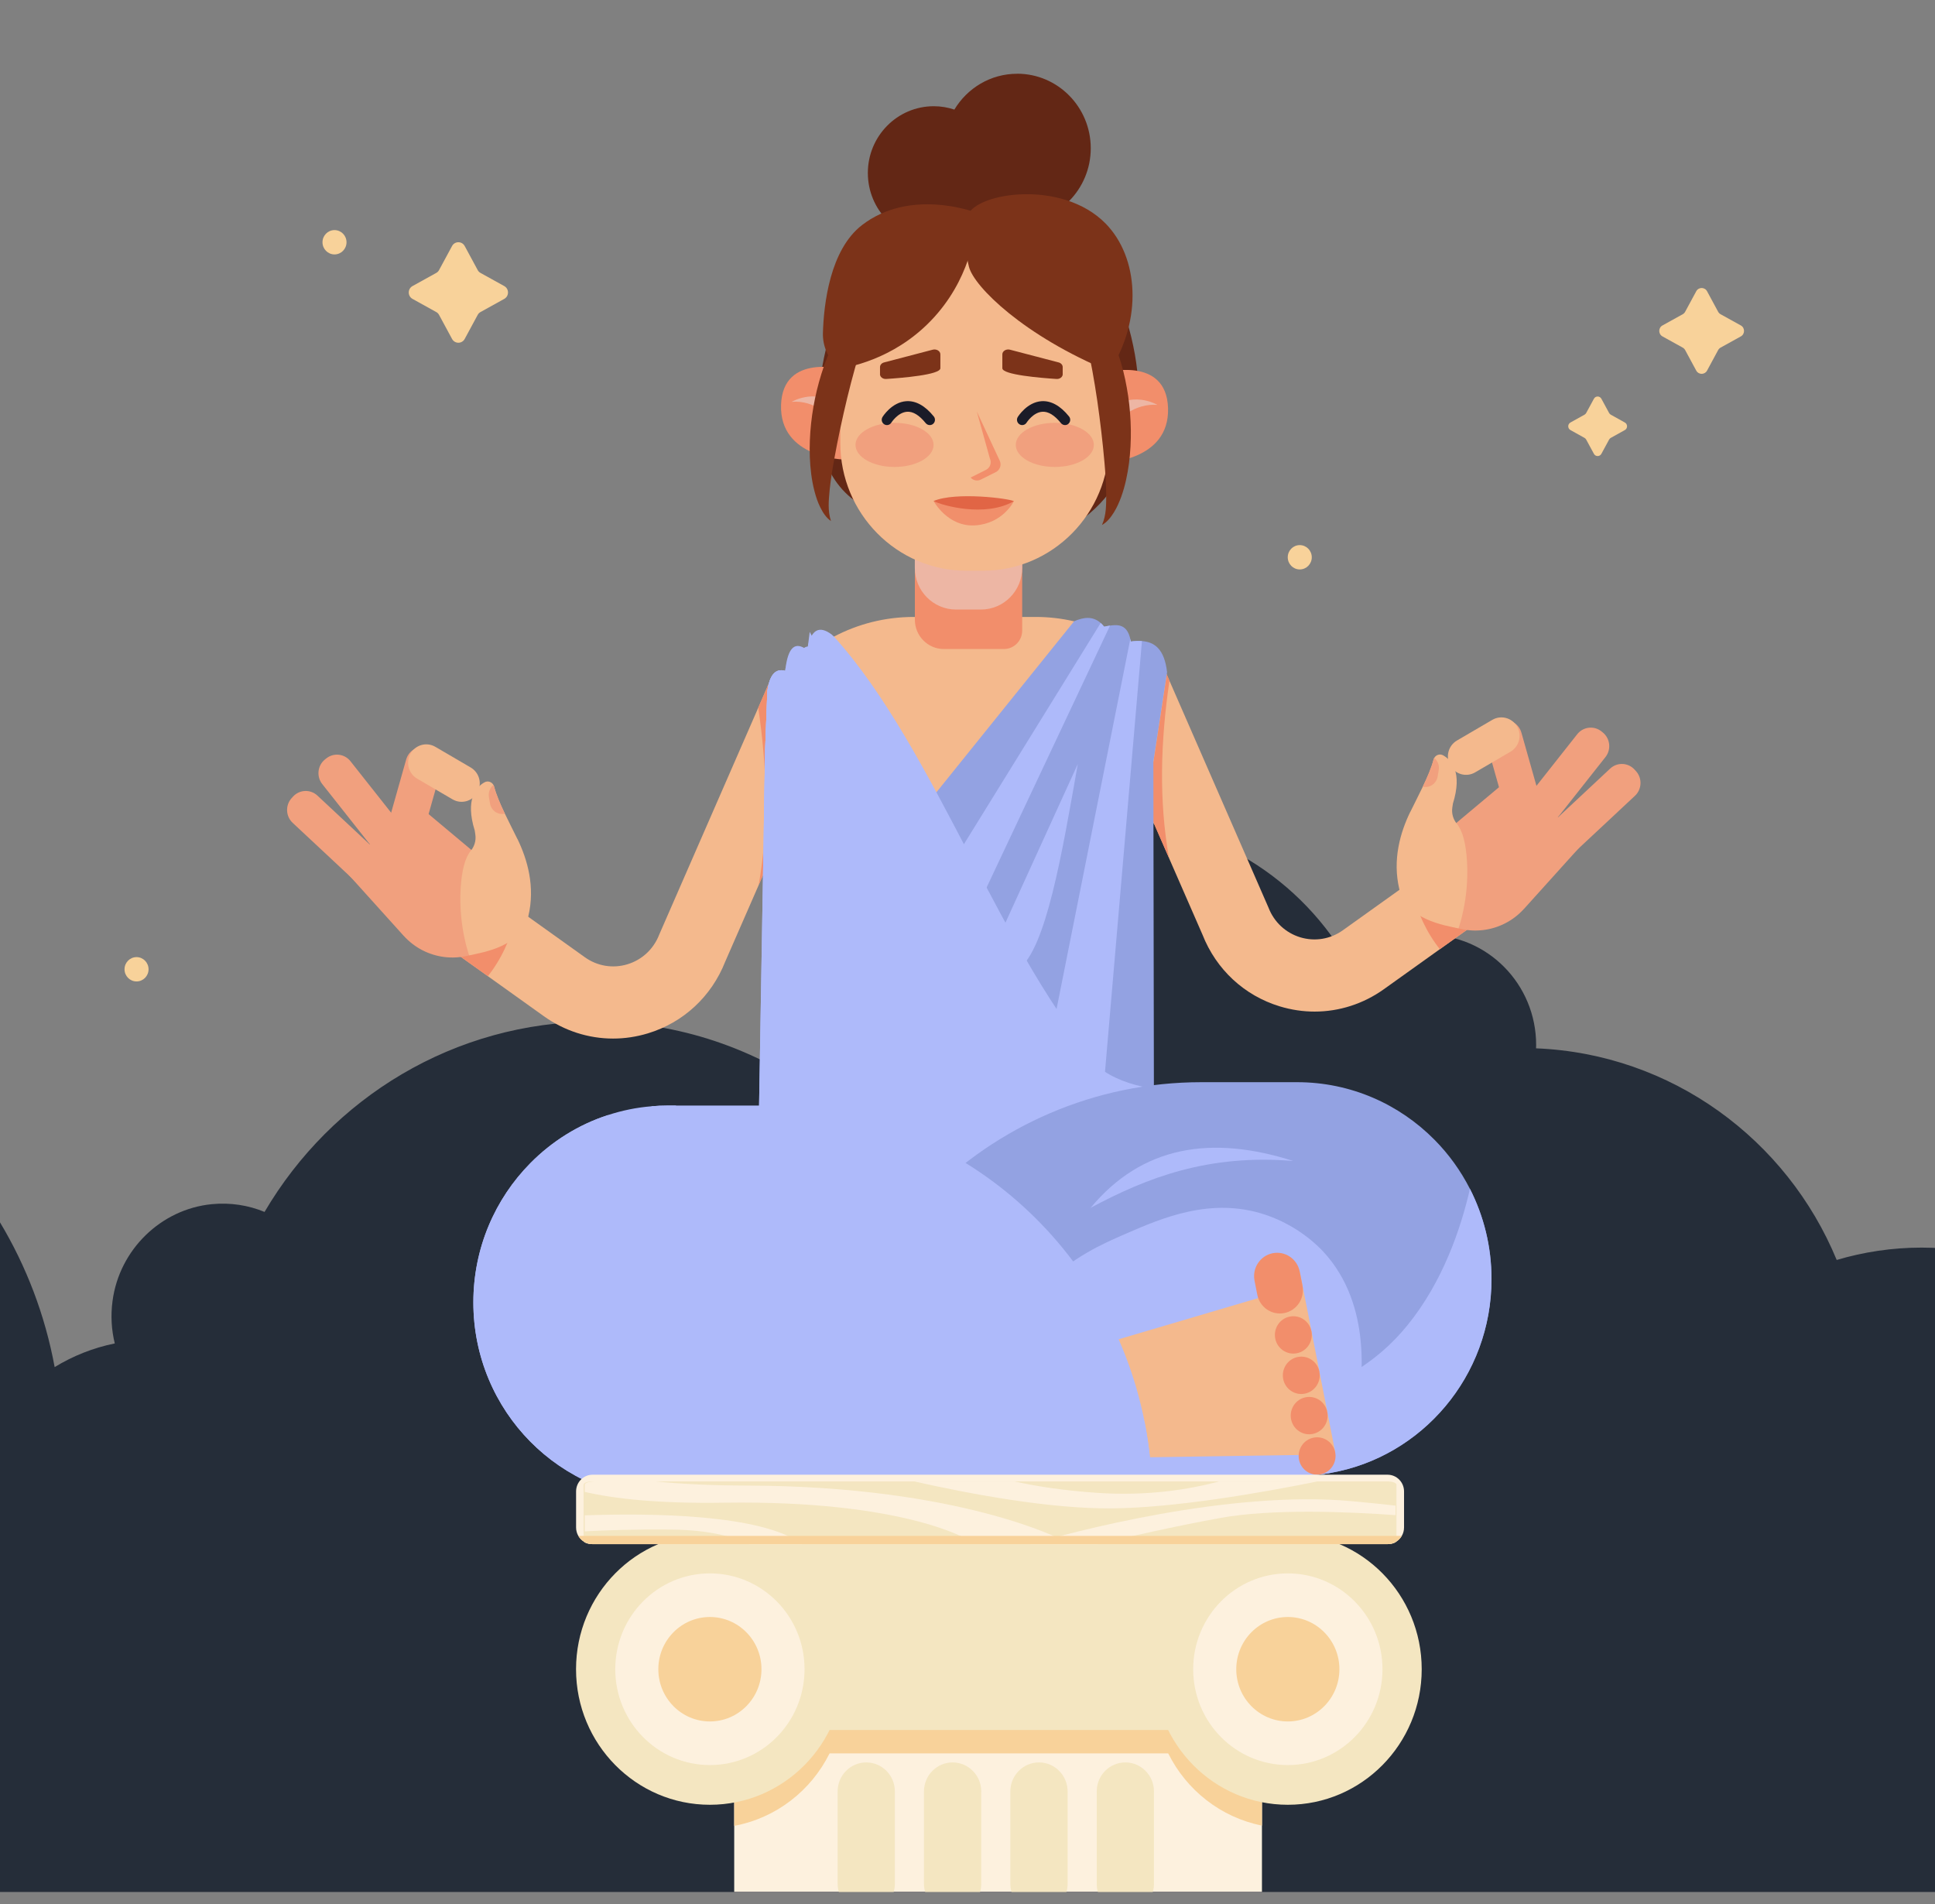 <svg width="315" height="310" viewBox="0 0 315 310" fill="none" xmlns="http://www.w3.org/2000/svg">
<rect x="0" y="0" width="315" height="310" fill="#808080" stroke="none"/>
<g clip-path="url(#clip0_13291_110880)">
<path d="M54.454 41.419C55.534 41.419 56.41 40.532 56.41 39.438C56.41 38.344 55.534 37.458 54.454 37.458C53.374 37.458 52.498 38.344 52.498 39.438C52.498 40.532 53.374 41.419 54.454 41.419Z" fill="#F8D29A"/>
<path d="M211.589 92.701C212.669 92.701 213.545 91.814 213.545 90.721C213.545 89.627 212.669 88.74 211.589 88.74C210.508 88.74 209.633 89.627 209.633 90.721C209.633 91.814 210.508 92.701 211.589 92.701Z" fill="#F8D29A"/>
<path d="M22.227 159.773C23.308 159.773 24.183 158.886 24.183 157.793C24.183 156.699 23.308 155.812 22.227 155.812C21.147 155.812 20.271 156.699 20.271 157.793C20.271 158.886 21.147 159.773 22.227 159.773Z" fill="#F8D29A"/>
<path d="M78.226 44.432L82.083 46.569C82.903 47.023 82.903 48.206 82.083 48.66L78.226 50.797C78.025 50.906 77.862 51.071 77.762 51.266L75.651 55.173C75.203 56.002 74.036 56.002 73.588 55.173L71.477 51.266C71.369 51.063 71.206 50.898 71.013 50.797L67.156 48.66C66.336 48.206 66.336 47.023 67.156 46.569L71.013 44.432C71.214 44.323 71.376 44.158 71.477 43.963L73.588 40.056C74.036 39.227 75.203 39.227 75.651 40.056L77.762 43.963C77.87 44.166 78.033 44.331 78.226 44.432Z" fill="#F8D29A"/>
<path d="M262.224 67.51L264.504 68.778C264.991 69.044 264.991 69.749 264.504 70.015L262.224 71.283C262.108 71.346 262.007 71.447 261.945 71.565L260.693 73.874C260.43 74.367 259.734 74.367 259.471 73.874L258.219 71.565C258.157 71.447 258.057 71.346 257.941 71.283L255.66 70.015C255.173 69.749 255.173 69.044 255.66 68.778L257.941 67.51C258.057 67.447 258.157 67.346 258.219 67.228L259.471 64.919C259.734 64.425 260.43 64.425 260.693 64.919L261.945 67.228C262.007 67.346 262.108 67.447 262.224 67.51Z" fill="#F8D29A"/>
<path d="M280.097 51.157L283.391 52.98C284.086 53.364 284.086 54.382 283.391 54.765L280.097 56.589C279.927 56.683 279.788 56.824 279.695 56.996L277.894 60.331C277.515 61.036 276.51 61.036 276.132 60.331L274.33 56.996C274.238 56.824 274.098 56.683 273.928 56.589L270.635 54.765C269.939 54.382 269.939 53.364 270.635 52.98L273.928 51.157C274.098 51.063 274.238 50.922 274.33 50.749L276.132 47.415C276.51 46.71 277.515 46.71 277.894 47.415L279.695 50.749C279.788 50.922 279.927 51.063 280.097 51.157Z" fill="#F8D29A"/>
<path d="M184.562 271.348C184.616 270.088 184.724 268.953 184.879 267.927C184.175 282.292 183.611 293.236 184.562 271.348Z" fill="#030F68"/>
<path d="M316.453 203.235V272.233C316.453 272.437 316.453 272.632 316.445 272.836C316.177 289.039 316.445 308 316.445 308C316.445 308 300.251 308 281.132 308H35.321C17.943 308 0 308 0 308C0 308 0 289.262 0 272.233V198.992C4.275 206.116 7.336 214.069 8.898 222.555C11.867 220.739 15.168 219.416 18.685 218.704C18.151 216.52 17.997 214.195 18.322 211.776C19.435 203.439 26.191 196.855 34.463 196.033C37.524 195.736 40.447 196.213 43.067 197.294C53.967 178.749 73.959 166.317 96.818 166.317C110.563 166.317 123.265 170.811 133.585 178.428C134.443 153.401 154.736 133.384 179.652 133.384C196.976 133.384 212.059 143.06 219.936 157.362C223.129 154.168 227.52 152.188 232.367 152.188C242.146 152.188 250.07 160.211 250.07 170.114C250.07 170.294 250.062 170.482 250.055 170.662C272.141 171.554 290.903 185.512 298.997 205.114C303.388 203.814 308.026 203.102 312.827 203.102C314.049 203.102 315.255 203.149 316.453 203.235Z" fill="#252D39"/>
<path d="M144.339 84.16C127.95 78.736 131.607 59.447 141.757 35.665L144.339 84.16Z" fill="#632715"/>
<path d="M174.094 85.945C177.418 83.941 179.575 81.647 181.005 79.628C188.279 69.349 186.208 52.832 176.676 37.45L174.094 85.945Z" fill="#632715"/>
<path d="M165.582 12.008C161.246 12.008 157.465 14.348 155.363 17.84C154.303 17.488 153.182 17.292 152.007 17.292C146.086 17.292 141.277 22.153 141.277 28.157C141.277 34.162 146.078 39.023 152.007 39.023C155.363 39.023 158.347 37.465 160.318 35.023C161.91 35.813 163.688 36.267 165.582 36.267C172.2 36.267 177.565 30.835 177.565 24.134C177.565 17.433 172.2 12 165.582 12V12.008Z" fill="#632715"/>
<path d="M255.608 139.365L241.089 149.745L234.387 154.528L225.288 161.033C221.925 163.436 217.998 164.681 214.009 164.681C212.115 164.681 210.206 164.399 208.327 163.828C202.56 162.074 197.984 157.824 195.757 152.164L190.307 139.694V139.678L182.824 122.558L177.621 110.643L188.227 105.891L188.668 106.893L190.377 110.823L206.503 147.764C207.407 150.105 209.286 151.859 211.667 152.587C214.048 153.307 216.576 152.892 218.601 151.444L248.921 129.767L255.608 139.365Z" fill="#F4B98D"/>
<path d="M241.09 149.745L234.387 154.528C234.171 154.246 233.954 153.956 233.738 153.659C231.411 150.387 230.437 147.208 229.996 145.275L241.09 149.745Z" fill="#F28E6B"/>
<path d="M190.307 139.678L182.824 122.558L188.669 106.893L190.377 110.823C188.908 120.773 188.653 130.441 190.307 139.678Z" fill="#F28E6B"/>
<path d="M248.101 147.952L257.076 137.995L247.939 124.875L234.047 136.507C232.323 139.694 230.607 142.88 228.883 146.058L234.194 149.651C238.608 152.641 244.522 151.913 248.101 147.944V147.952Z" fill="#F1A07E"/>
<path d="M229.564 132.218C230.206 130.895 230.948 129.47 231.613 128.076C232.362 126.519 233.02 124.992 233.367 123.661C233.391 123.567 233.429 123.473 233.476 123.395C233.762 122.879 234.411 122.667 234.944 122.972C236.336 123.763 238.091 125.775 236.522 130.816L236.421 131.497C236.29 132.437 236.56 133.376 237.155 134.096C238.075 135.2 238.64 137.243 238.818 140.273C239.173 146.457 237.426 151.138 237.426 151.138C235.006 150.614 228.976 149.682 227.809 144.805C226.634 139.936 227.979 135.474 229.556 132.21L229.564 132.218Z" fill="#F4B98D"/>
<path d="M231.611 128.077C232.361 126.519 233.018 124.992 233.366 123.661C233.389 123.567 233.428 123.474 233.474 123.395C234.031 123.841 234.34 124.577 234.217 125.337L234.031 126.425C233.845 127.536 232.81 128.28 231.712 128.092L231.619 128.077H231.611Z" fill="#F1A07E"/>
<path d="M260.916 119.239L260.717 119.078C259.503 118.095 257.733 118.294 256.762 119.523L249.262 129.016C248.291 130.245 248.488 132.038 249.701 133.021L249.9 133.183C251.114 134.166 252.885 133.966 253.856 132.738L261.355 123.244C262.326 122.016 262.13 120.222 260.916 119.239Z" fill="#F1A07E"/>
<path d="M248.215 132.633L248.498 132.551C249.992 132.118 250.856 130.541 250.429 129.028L247.672 119.274C247.245 117.761 245.687 116.885 244.193 117.318L243.91 117.4C242.416 117.833 241.552 119.411 241.979 120.924L244.736 130.678C245.163 132.191 246.721 133.066 248.215 132.633Z" fill="#F1A07E"/>
<path d="M246.975 118.288L246.971 118.281C246.155 116.851 244.349 116.361 242.937 117.187L237.179 120.553C235.767 121.378 235.283 123.207 236.098 124.638L236.102 124.644C236.917 126.075 238.724 126.565 240.136 125.739L245.894 122.373C247.306 121.547 247.79 119.718 246.975 118.288Z" fill="#F4B98D"/>
<path d="M266.314 125.527L266.094 125.285C265.04 124.128 263.26 124.056 262.118 125.123L250.982 135.529C249.84 136.596 249.768 138.398 250.822 139.555L251.043 139.797C252.097 140.953 253.877 141.026 255.019 139.958L266.154 129.553C267.296 128.486 267.368 126.683 266.314 125.527Z" fill="#F1A07E"/>
<path d="M58.205 143.757L72.723 154.137L79.426 158.92L88.525 165.425C91.887 167.828 95.814 169.073 99.803 169.073C101.698 169.073 103.607 168.791 105.486 168.22C111.253 166.466 115.829 162.215 118.056 156.556L123.506 144.085V144.07L130.989 126.949L136.192 115.035L125.585 110.283L125.144 111.285L123.436 115.215L107.31 152.156C106.405 154.497 104.527 156.25 102.146 156.978C99.765 157.699 97.237 157.284 95.212 155.836L64.892 134.159L58.205 143.757Z" fill="#F4B98D"/>
<path d="M72.723 154.137L79.425 158.92C79.642 158.638 79.858 158.348 80.075 158.051C82.401 154.779 83.375 151.601 83.816 149.667L72.723 154.137Z" fill="#F28E6B"/>
<path d="M123.505 144.07L130.988 126.95L125.144 111.285L123.436 115.215C124.904 125.165 125.159 134.833 123.505 144.07Z" fill="#F28E6B"/>
<path d="M65.712 152.344L56.736 142.387L65.874 129.267L79.766 140.899C81.49 144.085 83.206 147.271 84.93 150.45L79.619 154.043C75.205 157.033 69.291 156.305 65.712 152.336V152.344Z" fill="#F1A07E"/>
<path d="M84.241 136.61C83.599 135.287 82.857 133.862 82.192 132.468C81.442 130.911 80.785 129.384 80.437 128.053C80.414 127.959 80.375 127.865 80.329 127.787C80.043 127.271 79.394 127.059 78.86 127.364C77.469 128.155 75.714 130.167 77.283 135.208L77.384 135.889C77.515 136.829 77.245 137.768 76.649 138.488C75.729 139.592 75.165 141.635 74.987 144.665C74.632 150.849 76.379 155.53 76.379 155.53C78.798 155.006 84.828 154.074 85.996 149.197C87.171 144.328 85.826 139.866 84.249 136.602L84.241 136.61Z" fill="#F4B98D"/>
<path d="M82.193 132.468C81.443 130.911 80.786 129.384 80.438 128.053C80.415 127.959 80.376 127.865 80.33 127.787C79.773 128.233 79.464 128.969 79.588 129.729L79.773 130.817C79.959 131.928 80.995 132.672 82.092 132.484L82.185 132.468H82.193Z" fill="#F1A07E"/>
<path d="M63.914 137.581L64.113 137.42C65.327 136.437 65.523 134.644 64.553 133.415L57.053 123.922C56.082 122.693 54.311 122.494 53.098 123.477L52.898 123.638C51.685 124.621 51.488 126.414 52.459 127.643L59.959 137.136C60.93 138.365 62.7 138.564 63.914 137.581Z" fill="#F1A07E"/>
<path d="M69.882 121.775L69.6 121.693C68.106 121.26 66.548 122.135 66.12 123.648L63.364 133.402C62.936 134.915 63.801 136.493 65.295 136.926L65.577 137.008C67.072 137.441 68.629 136.565 69.057 135.052L71.813 125.298C72.241 123.785 71.376 122.208 69.882 121.775Z" fill="#F1A07E"/>
<path d="M77.703 129.035L77.707 129.028C78.522 127.597 78.039 125.769 76.626 124.943L70.868 121.577C69.456 120.751 67.65 121.241 66.835 122.671L66.831 122.678C66.015 124.108 66.499 125.937 67.912 126.763L73.669 130.129C75.082 130.955 76.888 130.465 77.703 129.035Z" fill="#F4B98D"/>
<path d="M62.752 144.193L62.973 143.952C64.026 142.795 63.955 140.992 62.813 139.925L51.677 129.52C50.535 128.453 48.755 128.525 47.701 129.682L47.481 129.923C46.427 131.08 46.498 132.882 47.641 133.95L58.776 144.355C59.918 145.422 61.698 145.35 62.752 144.193Z" fill="#F1A07E"/>
<path d="M137.374 74.798L137.583 60.175C137.583 60.175 127.402 57.309 127.147 65.952C126.9 74.586 137.374 74.806 137.374 74.806V74.798Z" fill="#F28E6B"/>
<g style="mix-blend-mode:multiply">
<path d="M128.893 65.404C128.893 65.404 133.369 62.774 136.971 66.633L136.932 69.576C135.324 67.643 132.503 65.122 128.893 65.412V65.404Z" fill="#EDB6A4"/>
</g>
<path d="M179.922 75.299L179.713 60.676C179.713 60.676 189.894 57.811 190.149 66.453C190.397 75.088 179.922 75.307 179.922 75.307V75.299Z" fill="#F28E6B"/>
<g style="mix-blend-mode:multiply">
<path d="M188.405 65.905C188.405 65.905 183.929 63.275 180.326 67.134L180.365 70.077C181.973 68.144 184.794 65.623 188.405 65.913V65.905Z" fill="#EDB6A4"/>
</g>
<path d="M189.88 110.174L187.762 124.03C181.299 128.077 173.994 130.864 166.163 132.053C163.372 132.476 160.512 132.695 157.597 132.703H157.543C145.267 132.703 133.895 128.813 124.557 122.19L124.881 113.595C125.964 111.896 127.231 110.33 128.631 108.905C130.718 106.792 133.114 105.007 135.758 103.637C139.655 101.586 144.069 100.435 148.738 100.435H168.598C170.747 100.435 172.842 100.678 174.86 101.148C180.766 102.502 185.984 105.727 189.88 110.174Z" fill="#F4B98D"/>
<path d="M189.873 110.166L187.755 124.022L187.855 184.017L179.723 176.377L171.18 168.353L142.461 141.377L174.852 101.14C176.391 100.474 177.867 100.255 179.181 101.414C179.375 101.586 179.56 101.782 179.746 102.016C180.07 101.954 180.395 101.883 180.704 101.844C182.181 101.617 183.503 101.782 184.005 104.028C184.044 104.161 184.067 104.294 184.09 104.435C184.716 104.349 185.327 104.318 185.899 104.365C187.979 104.514 189.571 105.711 189.989 109.43L189.873 110.166Z" fill="#93A2E2"/>
<g style="mix-blend-mode:multiply">
<path d="M162.066 153.745L175.456 124.374C172.843 139.247 170.276 154.379 165.823 157.785L162.066 153.745Z" fill="#AEBAFA"/>
</g>
<g style="mix-blend-mode:multiply">
<path d="M185.9 104.365L179.723 176.377L170.547 171.523L171.181 168.353L184.006 104.028C184.045 104.161 184.068 104.294 184.091 104.435C184.717 104.349 185.328 104.318 185.9 104.365Z" fill="#AEBAFA"/>
</g>
<g style="mix-blend-mode:multiply">
<path d="M153.902 141.823L154.042 142.081L153.902 142.308V141.823Z" fill="#AEBAFA"/>
</g>
<g style="mix-blend-mode:multiply">
<path d="M180.704 101.844L158.169 149.659L154.041 142.081L179.181 101.414C179.374 101.586 179.56 101.782 179.745 102.016C180.07 101.954 180.395 101.883 180.704 101.844Z" fill="#AEBAFA"/>
</g>
<path d="M148.932 86.744H166.403V102.651C166.403 104.31 165.073 105.657 163.434 105.657H153.647C151.042 105.657 148.932 103.52 148.932 100.882V86.752V86.744Z" fill="#F28E6B"/>
<g style="mix-blend-mode:multiply">
<path d="M148.932 77.71H166.403V92.442C166.403 96.184 163.403 99.23 159.7 99.23H155.626C151.931 99.23 148.924 96.192 148.924 92.442V77.71H148.932Z" fill="#EDB6A4"/>
</g>
<path d="M151.707 35.25H165.63C173.855 35.25 180.542 42.013 180.542 50.35V72.128C180.542 83.597 171.343 92.912 160.018 92.912H157.32C145.994 92.912 136.795 83.597 136.795 72.128V50.35C136.795 42.021 143.474 35.25 151.707 35.25Z" fill="#F4B98D"/>
<path d="M157.217 37.027C157.217 37.027 156.931 40.197 157.735 43.423C158.547 46.671 166.695 54.703 180.61 60.449C186.029 52.065 185.388 41.888 179.969 36.377C172.903 29.199 159.08 31.328 157.55 35.007C157.372 35.43 157.326 35.962 157.225 37.027H157.217Z" fill="#7C3319"/>
<path d="M145.622 76.019C149.132 76.019 151.977 74.411 151.977 72.426C151.977 70.442 149.132 68.833 145.622 68.833C142.113 68.833 139.268 70.442 139.268 72.426C139.268 74.411 142.113 76.019 145.622 76.019Z" fill="#F1A07E"/>
<path d="M171.714 76.019C175.223 76.019 178.069 74.411 178.069 72.426C178.069 70.442 175.223 68.833 171.714 68.833C168.204 68.833 165.359 70.442 165.359 72.426C165.359 74.411 168.204 76.019 171.714 76.019Z" fill="#F1A07E"/>
<path d="M136.794 59.995C138.919 59.635 146.658 58.069 152.695 50.93C158.316 44.283 158.95 36.941 159.058 34.663C158.115 34.31 148.073 30.717 140.357 36.62C135.093 40.651 134.103 49.536 133.964 54.194C133.902 56.261 134.737 58.28 136.283 59.635C136.492 59.815 136.67 59.948 136.794 59.995Z" fill="#7C3319"/>
<path d="M135.272 84.818C134.499 84.301 133.958 83.448 133.54 82.603C133.107 81.749 132.821 80.841 132.582 79.933C132.11 78.109 131.909 76.262 131.832 74.422C131.708 70.743 132.126 67.095 132.976 63.533C133.85 59.979 135.102 56.488 137.212 53.278C137.746 52.48 138.349 51.705 139.052 50.984C139.756 50.272 140.583 49.591 141.611 49.137C142.624 48.675 144 48.581 144.958 49.16C145.925 49.693 146.474 50.523 146.837 51.36C146.056 50.891 145.245 50.523 144.541 50.523C143.838 50.523 143.358 50.843 142.902 51.305C141.998 52.26 141.317 53.724 140.73 55.212C139.57 58.225 138.728 61.498 137.924 64.762C137.135 68.042 136.416 71.361 135.813 74.696C135.512 76.363 135.241 78.039 135.063 79.73C134.916 81.421 134.708 83.103 135.28 84.834L135.272 84.818Z" fill="#7C3319"/>
<path d="M179.397 85.452C180.132 83.785 180.07 82.086 180.085 80.395C180.062 78.704 179.946 77.005 179.799 75.315C179.505 71.933 179.103 68.559 178.624 65.224C178.122 61.897 177.588 58.554 176.715 55.447C176.274 53.912 175.725 52.386 174.913 51.352C174.504 50.851 174.055 50.491 173.352 50.421C172.648 50.35 171.806 50.648 170.986 51.039C171.427 50.241 172.053 49.466 173.066 49.028C174.079 48.542 175.439 48.769 176.405 49.325C177.387 49.881 178.145 50.632 178.779 51.407C179.413 52.19 179.938 53.02 180.394 53.865C182.196 57.263 183.116 60.864 183.657 64.48C184.175 68.105 184.252 71.776 183.788 75.432C183.541 77.256 183.17 79.08 182.536 80.849C182.211 81.734 181.84 82.603 181.33 83.417C180.835 84.215 180.217 85.014 179.397 85.46V85.452Z" fill="#7C3319"/>
<path d="M162.103 76.856L159.66 78.078C159.057 78.375 158.4 78.195 158.006 77.741L158.06 77.718L160.511 76.489C161.183 76.152 161.469 75.33 161.144 74.641L159.019 67.008C159.019 67.008 159.034 67.032 159.042 67.048L162.752 75.009C163.069 75.698 162.783 76.52 162.111 76.856H162.103Z" fill="#F28E6B"/>
<path d="M151.357 69.201C151.109 69.201 150.87 69.091 150.7 68.888C149.656 67.596 148.636 66.962 147.662 67.032C146.17 67.126 145.11 68.786 145.103 68.802C144.855 69.201 144.33 69.326 143.935 69.068C143.541 68.817 143.417 68.293 143.665 67.886C143.727 67.784 145.18 65.467 147.546 65.31C149.092 65.216 150.599 66.046 152.014 67.799C152.308 68.167 152.254 68.708 151.898 69.005C151.743 69.138 151.55 69.201 151.364 69.201H151.357Z" fill="#1B1B28"/>
<path d="M173.374 69.201C173.127 69.201 172.887 69.091 172.717 68.888C171.674 67.596 170.653 66.962 169.679 67.032C168.187 67.126 167.128 68.786 167.12 68.802C166.873 69.201 166.347 69.326 165.953 69.068C165.559 68.817 165.435 68.293 165.682 67.886C165.744 67.784 167.198 65.467 169.563 65.31C171.109 65.216 172.617 66.046 174.031 67.799C174.325 68.167 174.271 68.708 173.915 69.005C173.761 69.138 173.568 69.201 173.382 69.201H173.374Z" fill="#1B1B28"/>
<path d="M143.25 60.903C143.25 61.364 143.714 61.733 144.27 61.693C146.783 61.529 153.083 61.02 153.083 59.948V57.685C153.083 57.153 152.457 56.769 151.846 56.926L143.923 59C143.528 59.102 143.258 59.407 143.258 59.76V60.903H143.25Z" fill="#7C3319"/>
<path d="M173.005 60.903C173.005 61.364 172.541 61.733 171.985 61.693C169.472 61.529 163.172 61.02 163.172 59.948V57.685C163.172 57.153 163.798 56.769 164.409 56.926L172.333 59C172.727 59.102 172.997 59.407 172.997 59.76V60.903H173.005Z" fill="#7C3319"/>
<path d="M165.049 81.585C165.049 81.585 163.325 85.194 158.803 85.523C154.28 85.851 151.977 81.561 151.977 81.561L165.049 81.585Z" fill="#F18F6B"/>
<path d="M151.977 81.561C153.206 82.243 160.349 84.309 165.049 81.585C164.199 81.139 155.602 80.035 151.977 81.561Z" fill="#E16545"/>
<path d="M220.433 237.17H124.087L123.522 195.078L123.43 188.299L124.357 133.658L124.551 122.182L124.875 113.587L124.922 112.451C125.246 110.166 126.027 109.093 127.225 109.109C127.419 109.109 127.62 109.132 127.828 109.195C127.875 108.788 127.929 108.396 127.998 108.036V107.997C128.462 105.524 129.413 104.326 131.392 105.805C131.995 102.384 133.394 101.805 135.381 103.285L135.752 103.629C152.358 121.986 163.126 156.031 179.724 174.388C189.797 180.956 205.915 174.584 215.988 181.152L220.433 237.17Z" fill="#AEBAFA"/>
<g style="mix-blend-mode:multiply">
<path d="M183.551 185.199C182.097 187.313 172.14 201.27 153.378 203.392C139.78 204.926 129.251 199.157 123.522 195.078L123.43 188.299L124.357 133.658L124.551 122.182L124.875 113.587L124.922 112.451C125.246 110.166 126.027 109.093 127.225 109.109C127.419 109.109 127.62 109.132 127.828 109.195C127.875 108.788 127.929 108.396 127.998 108.036C127.712 111.113 127.395 115.645 127.774 122.057C128.277 130.605 129.452 147.428 139.757 163.671C143.282 169.237 147.248 175.484 155.141 180.205C166.768 187.156 178.835 185.943 183.551 185.199Z" fill="#AEBAFA"/>
</g>
<path d="M242.804 208.222C242.804 224.035 231.479 237.178 216.59 239.785C214.827 240.098 213.01 240.263 211.155 240.263H132.303C132.303 204.863 160.643 176.173 195.601 176.173H211.155C219.891 176.173 227.807 179.758 233.535 185.559C235.847 187.892 237.787 190.585 239.294 193.544C241.536 197.943 242.804 202.93 242.804 208.222Z" fill="#93A2E2"/>
<g style="mix-blend-mode:multiply">
<path d="M242.803 208.222C242.803 224.035 231.478 237.178 216.589 239.785C214.826 240.098 213.01 240.263 211.154 240.263H150.662C160.379 239.605 177.348 238.994 200.579 231.691C217.532 226.36 224.25 221.725 229.112 215.753C234.879 208.676 237.809 200.002 239.294 193.544C241.536 197.943 242.803 202.93 242.803 208.222Z" fill="#AEBAFA"/>
</g>
<g style="mix-blend-mode:multiply">
<path d="M221.01 229.491C220.523 232.7 220.237 234.54 218.985 236.716C218.312 237.883 217.508 238.893 216.588 239.785C214.826 240.098 213.009 240.262 211.154 240.262H161.678C161.005 239.441 160.433 238.525 159.977 237.515C155.764 228.129 164.028 215.337 169.841 209.419C174.541 204.644 179.481 202.491 183.231 200.863C189.098 198.311 197.122 194.812 205.951 197.74C211.37 199.54 214.656 202.945 215.374 203.713C223.6 212.535 221.636 225.405 221.01 229.491Z" fill="#AEBAFA"/>
</g>
<path d="M211.666 207.384L212.045 209.302V209.333L213.05 214.406L213.498 216.723L214.781 223.236C214.781 223.236 214.789 223.275 214.797 223.299C214.797 223.315 214.804 223.33 214.797 223.346L215.608 227.464L216.072 229.828C216.072 229.828 216.08 229.851 216.08 229.867V229.898L217.325 236.231C217.325 236.262 217.34 236.286 217.325 236.317C217.472 237.217 216.876 238.079 215.98 238.259C215.794 238.298 215.608 238.321 215.423 238.337C214.07 238.454 212.725 238 211.697 237.084L211.418 236.865L180.202 237.335L179.445 236.732C175.796 233.155 171.946 226.328 173.067 221.177L173.6 220.536L204.824 211.322L208.921 206.39C209.919 205.568 211.411 206.116 211.658 207.384H211.666Z" fill="#F4B98D"/>
<path d="M204.226 208.482L204.675 210.77C205.079 212.827 207.053 214.163 209.084 213.754C211.115 213.345 212.434 211.347 212.03 209.29L211.581 207.002C211.178 204.945 209.204 203.61 207.173 204.018C205.142 204.427 203.823 206.426 204.226 208.482Z" fill="#F28E6B"/>
<path d="M209.959 214.333C208.332 214.66 207.275 216.261 207.598 217.909C207.921 219.556 209.502 220.626 211.129 220.299C212.756 219.972 213.813 218.371 213.49 216.723C213.166 215.076 211.585 214.006 209.959 214.333Z" fill="#F28E6B"/>
<path d="M211.589 220.864C213.073 220.739 214.449 221.733 214.774 223.236C214.774 223.26 214.781 223.275 214.789 223.299C214.789 223.314 214.797 223.33 214.789 223.346C214.812 223.44 214.82 223.534 214.828 223.627C214.959 225.154 213.939 226.571 212.423 226.876C210.792 227.205 209.207 226.133 208.891 224.489C208.867 224.371 208.86 224.262 208.844 224.144C208.72 222.625 209.741 221.216 211.248 220.911C211.364 220.888 211.48 220.872 211.589 220.864Z" fill="#F28E6B"/>
<path d="M212.537 227.47C210.91 227.797 209.853 229.398 210.176 231.046C210.5 232.693 212.081 233.763 213.707 233.436C215.334 233.108 216.391 231.507 216.068 229.86C215.744 228.212 214.164 227.142 212.537 227.47Z" fill="#F28E6B"/>
<path d="M213.826 234.043C212.199 234.37 211.142 235.971 211.465 237.618C211.789 239.266 213.37 240.336 214.997 240.009C216.623 239.681 217.68 238.08 217.357 236.433C217.034 234.785 215.453 233.715 213.826 234.043Z" fill="#F28E6B"/>
<path d="M187.552 244.067H108.7C91.221 244.067 77.059 229.718 77.059 212.026C77.059 203.173 80.599 195.164 86.328 189.364C89.83 185.81 94.159 183.085 98.99 181.52C101.248 180.784 103.613 180.291 106.064 180.095C106.93 180.017 107.811 179.978 108.7 179.978H124.262C154.929 179.978 180.494 202.061 186.308 231.378C187.127 235.479 187.552 239.722 187.552 244.067Z" fill="#AEBAFA"/>
<g style="mix-blend-mode:multiply">
<path d="M187.552 244.067H108.7C91.221 244.067 77.059 229.718 77.059 212.027C77.059 203.173 80.599 195.165 86.328 189.364C89.83 185.81 94.159 183.086 98.99 181.52C97.344 186.436 94.29 193.161 96.772 201.725C102.059 219.972 126.952 227.534 134.35 229.789C150.716 234.76 160.812 232.803 186.308 231.378C187.127 235.48 187.552 239.723 187.552 244.067Z" fill="#AEBAFA"/>
</g>
<path d="M205.434 277.415H119.523V307.976H205.434V277.415Z" fill="#FDF1DE"/>
<path d="M145.675 291.631V306.661C145.675 307.115 145.613 307.561 145.489 307.976C145.489 307.984 145.489 307.992 145.482 308H136.553C136.553 308 136.545 307.984 136.545 307.976C136.421 307.561 136.359 307.115 136.359 306.661V291.631C136.359 289.024 138.447 286.911 141.021 286.911C142.304 286.911 143.472 287.443 144.314 288.296C145.157 289.15 145.675 290.324 145.675 291.631Z" fill="#F4E6C1"/>
<path d="M159.737 291.631V306.661C159.737 307.115 159.675 307.561 159.552 307.976C159.552 307.984 159.552 307.992 159.544 308H150.607C150.607 308 150.6 307.984 150.6 307.976C150.476 307.561 150.414 307.115 150.414 306.661V291.631C150.414 289.024 152.501 286.911 155.076 286.911C156.359 286.911 157.526 287.443 158.369 288.296C159.219 289.15 159.737 290.324 159.737 291.631Z" fill="#F4E6C1"/>
<path d="M173.798 291.631V306.661C173.798 307.115 173.736 307.561 173.612 307.976C173.612 307.984 173.604 307.992 173.604 308H164.668C164.668 308 164.66 307.984 164.66 307.976C164.536 307.561 164.475 307.115 164.475 306.661V291.631C164.475 289.024 166.562 286.911 169.136 286.911C170.427 286.911 171.587 287.443 172.429 288.296C173.272 289.15 173.798 290.324 173.798 291.631Z" fill="#F4E6C1"/>
<path d="M187.853 291.631V306.661C187.853 307.115 187.791 307.561 187.667 307.976C187.667 307.984 187.667 307.992 187.659 308H178.73C178.73 308 178.723 307.984 178.723 307.976C178.599 307.561 178.537 307.115 178.537 306.661V291.631C178.537 289.024 180.624 286.911 183.199 286.911C184.482 286.911 185.649 287.443 186.492 288.296C187.335 289.15 187.853 290.324 187.853 291.631Z" fill="#F4E6C1"/>
<path d="M210.799 253.469H114.359V285.439H210.799V253.469Z" fill="#F8D29A"/>
<path d="M137.358 275.544C137.358 279.106 136.523 282.472 135.047 285.439C132.032 291.514 126.334 295.976 119.523 297.236V285.439H114.359V253.5C114.761 253.476 115.163 253.469 115.565 253.469C116.918 253.469 118.24 253.594 119.523 253.837C129.674 255.715 137.358 264.726 137.358 275.544Z" fill="#F8D29A"/>
<path d="M210.808 253.5V285.439H205.443V297.197C198.748 295.866 193.151 291.435 190.175 285.439C188.698 282.464 187.863 279.098 187.863 275.544C187.863 264.812 195.424 255.872 205.443 253.891C206.803 253.61 208.218 253.469 209.656 253.469C210.042 253.469 210.429 253.484 210.815 253.492L210.808 253.5Z" fill="#F8D29A"/>
<path d="M210.807 249.672H114.359V281.635H210.807V249.672Z" fill="#F4E6C1"/>
<path d="M115.566 293.807C127.602 293.807 137.359 283.927 137.359 271.74C137.359 259.552 127.602 249.672 115.566 249.672C103.53 249.672 93.773 259.552 93.773 271.74C93.773 283.927 103.53 293.807 115.566 293.807Z" fill="#F4E6C1"/>
<path d="M115.565 287.341C124.074 287.341 130.972 280.356 130.972 271.74C130.972 263.123 124.074 256.138 115.565 256.138C107.056 256.138 100.158 263.123 100.158 271.74C100.158 280.356 107.056 287.341 115.565 287.341Z" fill="#FDF1DE"/>
<path d="M115.565 280.241C120.202 280.241 123.961 276.435 123.961 271.74C123.961 267.044 120.202 263.238 115.565 263.238C110.929 263.238 107.17 267.044 107.17 271.74C107.17 276.435 110.929 280.241 115.565 280.241Z" fill="#F8D29A"/>
<path d="M209.648 293.807C221.684 293.807 231.441 283.927 231.441 271.74C231.441 259.552 221.684 249.672 209.648 249.672C197.612 249.672 187.855 259.552 187.855 271.74C187.855 283.927 197.612 293.807 209.648 293.807Z" fill="#F4E6C1"/>
<path d="M209.647 287.342C218.156 287.342 225.054 280.356 225.054 271.74C225.054 263.123 218.156 256.138 209.647 256.138C201.138 256.138 194.24 263.123 194.24 271.74C194.24 280.356 201.138 287.342 209.647 287.342Z" fill="#FDF1DE"/>
<path d="M209.647 280.241C214.284 280.241 218.043 276.435 218.043 271.74C218.043 267.044 214.284 263.238 209.647 263.238C205.011 263.238 201.252 267.044 201.252 271.74C201.252 276.435 205.011 280.241 209.647 280.241Z" fill="#F8D29A"/>
<path d="M228.565 242.791V248.662C228.565 249.163 228.433 249.633 228.201 250.032C227.737 250.838 226.872 251.378 225.882 251.378H96.464C95.474 251.378 94.608 250.838 94.145 250.032C93.913 249.633 93.781 249.163 93.781 248.662V242.791C93.781 241.296 94.98 240.074 96.464 240.074H225.882C227.366 240.074 228.565 241.296 228.565 242.791Z" fill="#FDF1DE"/>
<path d="M227.333 241.703V250.83C227.333 251.128 226.66 251.37 225.825 251.37H96.507C95.673 251.37 95 251.128 95 250.83V241.703C95 241.405 95.673 241.162 96.507 241.162H225.833C226.668 241.162 227.34 241.405 227.34 241.703H227.333Z" fill="#F4E6C1"/>
<path d="M172.911 250.705H157.643C157.643 250.705 147.315 244.192 117.846 244.63C107.046 244.795 99.903 243.973 95.188 242.869V241.703C95.188 241.405 95.961 241.162 96.919 241.162H106.698C110.649 241.57 115.573 241.828 121.719 241.844C156.352 241.945 172.911 250.697 172.911 250.697V250.705Z" fill="#FDF1DE"/>
<path d="M130.532 251.378H121.936C119.578 250.243 115.62 249.069 109.28 249.006C103.274 248.951 98.504 249.116 95.195 249.296V246.689C105.639 246.321 124 246.446 130.54 251.37L130.532 251.378Z" fill="#FDF1DE"/>
<path d="M227.189 245.1V246.658C219.621 246.11 207.074 245.578 198.663 247.112C191.265 248.466 183.689 250.181 178.648 251.378H167.771C174.165 249.523 199.954 242.54 220.015 244.38C222.875 244.646 225.249 244.881 227.189 245.108V245.1Z" fill="#FDF1DE"/>
<path d="M228.199 250.032C227.735 250.838 226.87 251.378 225.88 251.378H96.462C95.472 251.378 94.606 250.838 94.143 250.032H228.199Z" fill="#F8D29A"/>
<path d="M214.456 241.171C204.815 243.12 191.163 245.46 181.013 245.554C170.909 245.648 157.952 243.222 148.854 241.171H165.157C168.667 241.953 173.104 242.65 178.585 243.026C186.718 243.582 193.521 242.493 198.469 241.171H214.456Z" fill="#FDF1DE"/>
<g style="mix-blend-mode:multiply">
<path d="M131.808 102.854C131.808 102.854 169.425 173.644 169.147 173.668C164.887 173.958 123.497 105.617 131.514 105.257L131.815 102.854H131.808Z" fill="#AEBAFA"/>
</g>
<g style="mix-blend-mode:multiply">
<path d="M159.275 175.711C145.862 165.675 134.436 151.17 124.355 133.658L124.549 122.182L124.873 113.587L124.92 112.451C125.244 110.166 126.025 109.093 127.224 109.109C135.866 130.754 147.393 153.182 159.275 175.711Z" fill="#AEBAFA"/>
</g>
<g style="mix-blend-mode:multiply">
<path d="M178.035 219.557C166.718 220.559 150.484 220.097 133.646 212.66C125.73 209.169 114.675 204.104 109.218 192.565C107.146 188.189 105.955 183.023 106.063 180.095C106.929 180.017 107.811 179.978 108.7 179.978H110.014C113.06 183.594 117.52 190.914 122.491 196.495C131.273 206.366 147.098 216.989 178.035 219.557Z" fill="#AEBAFA"/>
</g>
<g style="mix-blend-mode:multiply">
<path d="M137.877 194.178C143.188 203.149 153.57 207.259 165.769 209.639L137.877 194.178Z" fill="#AEBAFA"/>
</g>
<g style="mix-blend-mode:multiply">
<path d="M177.541 196.628C186.717 191.704 196.713 187.845 210.551 189.004C197.192 184.745 185.929 186.53 177.541 196.628Z" fill="#AEBAFA"/>
</g>
</g>
<defs>
<clipPath id="clip0_13291_110880">
<rect width="315" height="314" fill="white"/>
</clipPath>
</defs>
</svg>
